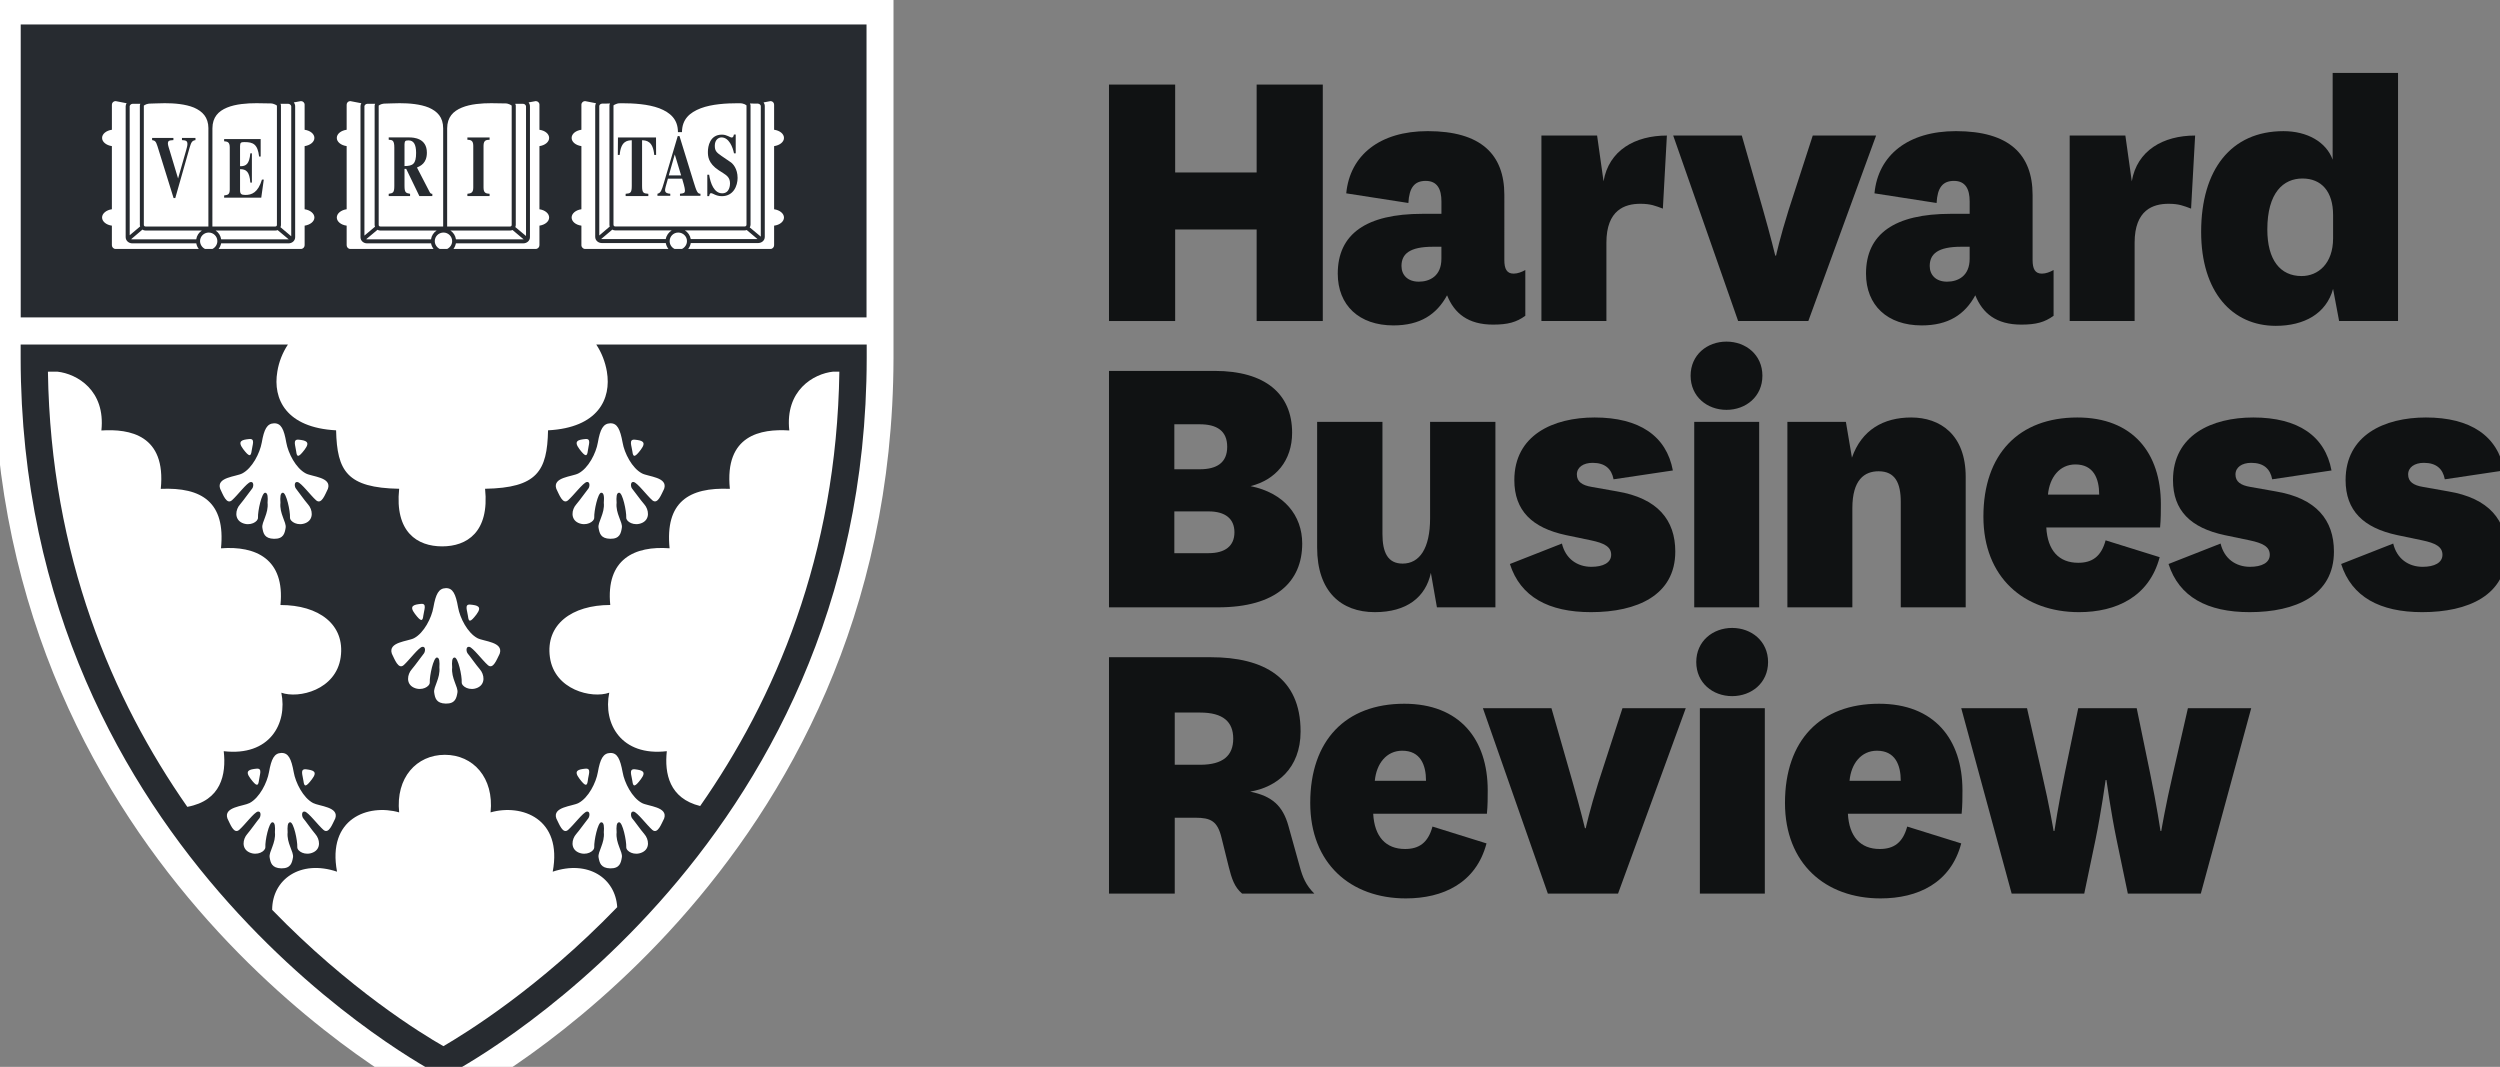 <?xml version="1.0" encoding="UTF-8"?>
<svg xmlns="http://www.w3.org/2000/svg" width="157" height="67" viewBox="0 0 157 67" fill="none" id="svg1557519342_31360">
  <rect x="0" y="0" width="157" height="67" fill="#808080" stroke="none"/>
  <g clip-path="url(#svg1557519342_31360_clip0_66_2752)">
    <path d="M27.059 69.135L26.64 68.912C26.476 68.827 -0.349 54.915 -0.412 22.485V21.634V-0.158H56.112V21.635V22.486C56.05 54.914 29.244 68.827 29.043 68.936L27.853 69.554L27.059 69.135Z" fill="white"></path>
    <path d="M1.301 1.538V19.934L54.418 19.933V1.538H1.301ZM47.102 6.497C47.296 6.508 47.463 6.508 47.6 6.508C47.697 6.511 47.778 6.597 47.778 6.658V14.86L47.084 14.281C47.113 14.232 47.134 14.179 47.134 14.11V6.607C47.126 6.564 47.114 6.531 47.102 6.497ZM47.572 15.013H43.379C43.339 14.787 43.204 14.586 43.008 14.467H46.777C46.82 14.467 46.855 14.463 46.893 14.443L47.572 15.013ZM38.526 6.62C38.561 6.576 38.815 6.476 38.87 6.489C38.908 6.489 38.953 6.483 38.997 6.483H39.033C39.796 6.483 40.699 6.537 41.4 6.798C42.098 7.069 42.574 7.493 42.575 8.298H42.828C42.833 7.493 43.304 7.069 44.01 6.798C44.704 6.536 45.614 6.483 46.369 6.483H46.455C46.492 6.483 46.524 6.489 46.555 6.489C46.584 6.483 46.693 6.519 46.771 6.549C46.817 6.572 46.851 6.595 46.869 6.608C46.874 6.619 46.876 6.621 46.88 6.626V14.111C46.88 14.173 46.831 14.221 46.778 14.221H38.629C38.573 14.221 38.527 14.173 38.527 14.111V6.62H38.526ZM38.627 14.468H42.183C41.991 14.588 41.85 14.788 41.81 15.014H37.796C37.779 15.014 37.768 15.011 37.752 15.011L38.453 14.42C38.507 14.451 38.565 14.468 38.627 14.468ZM37.634 6.658C37.634 6.596 37.706 6.511 37.806 6.508C37.94 6.508 38.114 6.508 38.309 6.497C38.289 6.532 38.278 6.565 38.273 6.608V14.111C38.273 14.152 38.28 14.191 38.293 14.226L37.635 14.787V6.658H37.634ZM32.858 6.52C32.951 6.52 33.034 6.616 33.034 6.671V14.821L32.361 14.259C32.377 14.22 32.391 14.179 32.391 14.129V6.62C32.382 6.576 32.37 6.549 32.358 6.519C32.553 6.52 32.724 6.52 32.858 6.52ZM32.884 15.03C32.884 15.03 32.87 15.03 32.862 15.03H28.634C28.601 14.8 28.475 14.602 28.284 14.478H32.035C32.088 14.478 32.139 14.464 32.186 14.444L32.884 15.03ZM28.082 8.059C28.086 7.355 28.458 6.983 29.003 6.757C29.546 6.531 30.258 6.481 30.851 6.481C31.238 6.481 31.578 6.496 31.796 6.496C31.823 6.496 31.936 6.52 32.025 6.564C32.066 6.582 32.105 6.607 32.125 6.624L32.134 6.631V14.129C32.134 14.183 32.089 14.225 32.036 14.225H28.081L28.082 8.059ZM23.78 6.631C23.8 6.62 23.859 6.576 23.928 6.549C24.008 6.52 24.103 6.507 24.133 6.507C24.355 6.507 24.697 6.481 25.096 6.481C25.681 6.481 26.389 6.534 26.929 6.757C27.465 6.994 27.829 7.356 27.831 8.059V14.225H23.889C23.827 14.225 23.781 14.183 23.781 14.129V6.631H23.78ZM23.888 14.478H27.42C27.226 14.604 27.103 14.8 27.067 15.03H23.052C23.036 15.03 23.018 15.03 22.998 15.021L23.707 14.43C23.759 14.464 23.819 14.478 23.888 14.478ZM22.886 6.671C22.886 6.618 22.964 6.52 23.063 6.52C23.198 6.52 23.364 6.52 23.562 6.518C23.544 6.548 23.534 6.576 23.527 6.619V14.129C23.527 14.166 23.539 14.202 23.552 14.235L22.886 14.796V6.671ZM17.613 6.518C17.809 6.52 17.978 6.52 18.111 6.52C18.204 6.52 18.29 6.616 18.29 6.671V14.838L17.613 14.268C17.632 14.225 17.644 14.178 17.644 14.127V6.619C17.642 6.576 17.63 6.548 17.613 6.518ZM18.131 15.03H13.89C13.856 14.8 13.728 14.602 13.542 14.478H17.288C17.339 14.478 17.392 14.468 17.436 14.451L18.131 15.03ZM13.34 8.059C13.345 7.355 13.714 6.983 14.257 6.757C14.803 6.531 15.515 6.481 16.111 6.481C16.494 6.481 16.831 6.496 17.051 6.496C17.075 6.496 17.191 6.52 17.28 6.564C17.323 6.582 17.361 6.607 17.383 6.624L17.391 6.631V14.129C17.391 14.183 17.345 14.225 17.287 14.225H13.338L13.34 8.059ZM9.033 6.631C9.054 6.62 9.115 6.576 9.185 6.549C9.263 6.52 9.363 6.507 9.389 6.507C9.615 6.507 9.949 6.481 10.35 6.481C10.938 6.481 11.639 6.534 12.181 6.757C12.718 6.994 13.082 7.356 13.089 8.059H13.087V14.225H9.141C9.082 14.225 9.033 14.183 9.033 14.129V6.631ZM9.141 14.478H12.675C12.483 14.604 12.359 14.8 12.323 15.03H8.311C8.279 15.03 8.256 15.03 8.238 15.019L8.944 14.419C8.999 14.457 9.072 14.478 9.141 14.478ZM8.144 6.671C8.144 6.618 8.221 6.52 8.319 6.52C8.451 6.52 8.618 6.52 8.814 6.518C8.799 6.548 8.789 6.572 8.783 6.62V14.13C8.783 14.158 8.789 14.186 8.8 14.221L8.145 14.773L8.144 6.671ZM7.258 15.634C7.127 15.634 7.026 15.524 7.026 15.399V14.171C6.679 14.127 6.41 13.912 6.41 13.658C6.41 13.407 6.679 13.189 7.026 13.141V9.176C6.68 9.125 6.411 8.917 6.411 8.663C6.411 8.404 6.68 8.198 7.027 8.148V6.576C7.027 6.448 7.128 6.349 7.26 6.349L7.95 6.483C7.915 6.535 7.895 6.599 7.892 6.671V14.896C7.895 15.123 8.09 15.283 8.312 15.283H12.328C12.347 15.414 12.404 15.532 12.483 15.634H7.258ZM13.34 15.634H12.875C12.692 15.542 12.566 15.359 12.563 15.139C12.566 14.846 12.806 14.604 13.109 14.604C13.407 14.604 13.65 14.846 13.65 15.139C13.65 15.358 13.523 15.542 13.34 15.634ZM19.745 13.658C19.745 13.912 19.478 14.119 19.131 14.171V15.399C19.131 15.523 19.03 15.634 18.9 15.634H13.729C13.805 15.532 13.86 15.414 13.887 15.282H18.124C18.339 15.282 18.536 15.122 18.536 14.896V6.671C18.536 6.576 18.5 6.496 18.449 6.432L18.899 6.349C19.029 6.349 19.13 6.448 19.13 6.576V8.15C19.477 8.198 19.744 8.405 19.744 8.663C19.744 8.918 19.477 9.125 19.13 9.177V13.142C19.479 13.19 19.745 13.407 19.745 13.658ZM21.997 15.634C21.87 15.634 21.77 15.524 21.77 15.399V14.171C21.416 14.127 21.151 13.912 21.151 13.658C21.151 13.407 21.416 13.189 21.77 13.141V9.176C21.416 9.125 21.151 8.917 21.151 8.663C21.151 8.404 21.416 8.198 21.77 8.148V6.576C21.77 6.448 21.869 6.349 21.997 6.349L22.691 6.483C22.657 6.536 22.639 6.6 22.639 6.671V14.896C22.639 15.123 22.831 15.283 23.053 15.283H27.071C27.093 15.414 27.151 15.532 27.227 15.634H21.997ZM28.082 15.634H27.613C27.436 15.542 27.304 15.359 27.304 15.139C27.304 14.846 27.549 14.604 27.852 14.604C28.151 14.604 28.395 14.846 28.395 15.139C28.396 15.358 28.265 15.542 28.082 15.634ZM34.486 13.658C34.486 13.912 34.225 14.119 33.877 14.171V15.399C33.877 15.523 33.775 15.634 33.643 15.634H28.475C28.55 15.532 28.605 15.414 28.631 15.282H32.862C33.083 15.282 33.281 15.122 33.281 14.896V6.671C33.281 6.576 33.245 6.496 33.194 6.432L33.643 6.349C33.775 6.349 33.877 6.448 33.877 6.576V8.15C34.225 8.198 34.486 8.405 34.486 8.663C34.486 8.918 34.225 9.125 33.877 9.177V13.142C34.225 13.19 34.486 13.407 34.486 13.658ZM36.741 15.634C36.62 15.634 36.512 15.524 36.512 15.399V14.171C36.159 14.127 35.898 13.912 35.898 13.658C35.898 13.407 36.16 13.189 36.512 13.141V9.176C36.159 9.125 35.898 8.917 35.898 8.663C35.898 8.404 36.16 8.198 36.512 8.148V6.576C36.512 6.448 36.619 6.349 36.741 6.349L37.427 6.483C37.399 6.531 37.384 6.594 37.379 6.658V14.883C37.384 15.105 37.575 15.264 37.796 15.264H41.811C41.836 15.402 41.894 15.524 41.976 15.633L36.741 15.634ZM42.828 15.634H42.364C42.177 15.542 42.054 15.359 42.054 15.139C42.054 14.846 42.294 14.604 42.593 14.604C42.897 14.604 43.142 14.846 43.142 15.139C43.142 15.358 43.009 15.542 42.828 15.634ZM49.234 13.658C49.234 13.912 48.968 14.129 48.614 14.171V15.399C48.614 15.523 48.516 15.634 48.39 15.634H43.218C43.302 15.524 43.357 15.402 43.38 15.264H47.606C47.83 15.264 48.028 15.106 48.028 14.878V6.658C48.028 6.571 47.998 6.496 47.954 6.432L48.39 6.349C48.516 6.349 48.614 6.448 48.614 6.576V8.148C48.968 8.197 49.234 8.404 49.234 8.663C49.234 8.917 48.968 9.125 48.614 9.177V13.142C48.968 13.19 49.234 13.407 49.234 13.658ZM15.408 12.243C15.148 12.243 15.075 12.179 15.075 11.939V10.623C15.467 10.623 15.669 10.783 15.721 11.466H15.819V9.628H15.721C15.657 10.303 15.458 10.446 15.075 10.439V9.176C15.075 8.942 15.144 8.923 15.364 8.923C15.9 8.923 16.183 9.059 16.272 9.831H16.37V8.733H14.076V8.872C14.262 8.891 14.429 8.898 14.429 9.258V11.895C14.429 12.222 14.305 12.243 14.076 12.274V12.413H16.407L16.566 11.277H16.451C16.202 12.104 15.802 12.243 15.408 12.243ZM44.654 12.132C44.778 12.132 44.954 12.319 45.336 12.319C46.065 12.319 46.321 11.66 46.321 11.177C46.321 10.588 46.02 10.271 45.88 10.182L45.301 9.786C44.963 9.559 44.89 9.439 44.89 9.145C44.89 8.792 45.11 8.629 45.311 8.629C45.782 8.629 46.023 9.252 46.095 9.63H46.203V8.447H46.089C46.065 8.555 46.047 8.637 45.954 8.637C45.842 8.637 45.653 8.455 45.336 8.455C44.578 8.455 44.456 9.195 44.456 9.532C44.456 9.782 44.456 10.248 45.138 10.694L45.405 10.864C45.659 11.029 45.845 11.163 45.845 11.522C45.845 11.601 45.833 12.14 45.354 12.14C44.847 12.14 44.616 11.518 44.534 10.973H44.419V12.318H44.534C44.554 12.228 44.57 12.132 44.654 12.132ZM9.887 9.177L10.901 12.437H11.008L11.916 9.244C12.009 8.94 12.059 8.832 12.275 8.799V8.662H11.427V8.799C11.655 8.814 11.77 8.831 11.77 9.045C11.77 9.156 11.726 9.298 11.693 9.424L11.183 11.209L10.667 9.492C10.629 9.359 10.544 9.125 10.544 9.022C10.544 8.819 10.639 8.819 10.89 8.799V8.662H9.553V8.799C9.72 8.832 9.784 8.85 9.887 9.177ZM25.75 12.171C25.492 12.122 25.403 12.106 25.403 11.672V10.605H25.51L26.336 12.312H27.15V12.171C27.102 12.171 27.041 12.17 26.986 12.069L26.186 10.521C26.4 10.422 26.808 10.257 26.808 9.586C26.808 8.671 25.97 8.63 25.692 8.63H24.411V8.775C24.638 8.791 24.763 8.802 24.763 9.266V11.672C24.763 12.109 24.678 12.129 24.411 12.171V12.312H25.753V12.171H25.75ZM25.403 9.048C25.42 8.874 25.429 8.816 25.652 8.816C25.969 8.816 26.131 9.054 26.131 9.6C26.131 10.303 25.928 10.423 25.403 10.429V9.048ZM39.675 8.808V11.672C39.675 12.129 39.583 12.142 39.29 12.171V12.312H40.715V12.171C40.416 12.144 40.322 12.132 40.322 11.672V8.808C40.596 8.821 41.007 8.856 41.086 9.729H41.203L41.198 8.631H38.808L38.799 9.729H38.916C38.99 8.855 39.396 8.821 39.675 8.808ZM42.093 12.167C41.956 12.154 41.765 12.14 41.765 11.934C41.765 11.842 41.832 11.618 41.946 11.222H42.839C42.892 11.398 43.014 11.804 43.014 11.951C43.014 12.132 42.947 12.14 42.702 12.167V12.295H43.988V12.167C43.798 12.179 43.735 11.988 43.555 11.409L42.672 8.547H42.561L41.68 11.524C41.556 11.935 41.502 12.122 41.288 12.167V12.295H42.094L42.093 12.167ZM42.376 9.698L42.775 11.016H42L42.376 9.698ZM29.352 8.775C29.537 8.788 29.721 8.799 29.721 9.152V11.782C29.721 12.121 29.564 12.143 29.352 12.17V12.311H30.746V12.17C30.525 12.153 30.366 12.131 30.366 11.782V9.153C30.366 8.789 30.556 8.784 30.746 8.776V8.631H29.352V8.775Z" fill="#272B30"></path>
    <path d="M37.446 21.638C37.78 22.14 38.01 22.731 38.113 23.339C38.403 25.052 37.562 26.861 34.417 27.024C34.366 29.589 33.732 30.637 30.463 30.695C30.746 33.425 29.315 34.312 27.768 34.312C26.214 34.312 24.782 33.425 25.067 30.695C21.797 30.637 21.166 29.589 21.107 27.024C17.959 26.86 17.125 25.052 17.416 23.339C17.512 22.73 17.748 22.14 18.08 21.638H1.297V22.486C1.323 53.867 27.388 67.385 27.465 67.427L27.86 67.638L28.26 67.427C28.338 67.385 54.404 53.868 54.429 22.486V21.638H37.446ZM15.674 50.43C16.301 50.102 16.778 49.145 16.892 48.494C17.043 47.653 17.221 47.299 17.668 47.285C18.115 47.274 18.294 47.653 18.446 48.494C18.558 49.145 19.035 50.101 19.661 50.43C20.052 50.636 21.309 50.668 21.054 51.399C20.88 51.732 20.65 52.417 20.308 52.112C19.961 51.807 19.374 51.018 19.142 50.968C18.915 50.929 18.948 51.272 19.044 51.389C19.175 51.538 19.574 52.111 19.801 52.377C20.088 52.699 20.177 53.293 19.673 53.528C19.175 53.763 18.657 53.464 18.67 53.196C18.688 52.793 18.445 51.638 18.225 51.638C18.051 51.638 18.044 51.941 18.063 52.264C17.994 52.944 18.453 53.488 18.401 53.838C18.339 54.178 18.268 54.541 17.667 54.533C17.064 54.516 16.989 54.177 16.933 53.838C16.877 53.487 17.337 52.943 17.265 52.264C17.285 51.939 17.278 51.638 17.105 51.638C16.891 51.638 16.638 52.793 16.665 53.196C16.676 53.464 16.157 53.763 15.656 53.528C15.155 53.292 15.244 52.698 15.527 52.377C15.755 52.111 16.157 51.539 16.288 51.389C16.381 51.271 16.419 50.929 16.19 50.968C15.958 51.017 15.371 51.807 15.026 52.112C14.681 52.417 14.454 51.732 14.282 51.399C14.027 50.666 15.283 50.636 15.674 50.43ZM16.104 48.273C16.504 48.228 16.304 48.643 16.262 49.011C16.218 49.372 16.119 49.414 15.732 48.897C15.344 48.386 15.67 48.319 16.104 48.273ZM19.218 48.311C19.649 48.368 19.978 48.43 19.59 48.936C19.202 49.454 19.104 49.413 19.059 49.055C19.014 48.69 18.814 48.273 19.218 48.311ZM37.759 51.639C37.544 51.639 37.3 52.794 37.318 53.197C37.329 53.465 36.818 53.764 36.312 53.529C35.814 53.293 35.9 52.699 36.185 52.378C36.416 52.112 36.819 51.54 36.947 51.39C37.038 51.272 37.073 50.93 36.847 50.969C36.619 51.018 36.027 51.808 35.682 52.113C35.341 52.418 35.112 51.733 34.938 51.4C34.679 50.669 35.94 50.637 36.328 50.431C36.955 50.103 37.434 49.147 37.545 48.495C37.692 47.654 37.881 47.3 38.325 47.286C38.767 47.275 38.944 47.654 39.101 48.495C39.212 49.147 39.693 50.102 40.317 50.431C40.707 50.637 41.963 50.669 41.709 51.4C41.532 51.733 41.305 52.418 40.96 52.113C40.617 51.808 40.03 51.019 39.797 50.969C39.572 50.93 39.604 51.273 39.698 51.39C39.832 51.539 40.232 52.112 40.463 52.378C40.75 52.7 40.834 53.295 40.33 53.529C39.832 53.764 39.313 53.465 39.329 53.197C39.346 52.794 39.101 51.639 38.884 51.639C38.708 51.639 38.7 51.942 38.724 52.266C38.649 52.946 39.115 53.489 39.053 53.839C38.998 54.179 38.923 54.542 38.326 54.534C37.72 54.517 37.651 54.178 37.589 53.839C37.531 53.488 37.991 52.944 37.92 52.266C37.944 51.941 37.94 51.639 37.759 51.639ZM36.756 48.273C37.161 48.228 36.954 48.643 36.916 49.011C36.872 49.372 36.771 49.414 36.386 48.897C35.998 48.386 36.325 48.319 36.756 48.273ZM39.871 48.311C40.307 48.368 40.627 48.43 40.245 48.936C39.859 49.454 39.758 49.413 39.714 49.055C39.668 48.69 39.464 48.273 39.871 48.311ZM40.245 28.239C39.858 28.754 39.758 28.716 39.714 28.351C39.668 27.994 39.465 27.572 39.871 27.612C40.306 27.659 40.627 27.73 40.245 28.239ZM36.756 27.572C37.161 27.528 36.954 27.947 36.916 28.308C36.872 28.674 36.771 28.716 36.386 28.2C35.998 27.681 36.325 27.615 36.756 27.572ZM36.327 29.728C36.954 29.402 37.432 28.454 37.544 27.796C37.691 26.949 37.88 26.6 38.324 26.582C38.766 26.574 38.943 26.949 39.1 27.796C39.211 28.454 39.691 29.401 40.316 29.728C40.706 29.938 41.962 29.962 41.708 30.699C41.531 31.042 41.304 31.716 40.959 31.412C40.616 31.106 40.029 30.316 39.796 30.271C39.571 30.227 39.603 30.583 39.697 30.686C39.831 30.843 40.231 31.412 40.462 31.673C40.748 31.998 40.833 32.601 40.329 32.835C39.831 33.066 39.312 32.765 39.328 32.501C39.345 32.098 39.1 30.942 38.883 30.942C38.707 30.942 38.699 31.238 38.723 31.571C38.648 32.25 39.114 32.79 39.052 33.142C38.997 33.489 38.922 33.845 38.325 33.836C37.719 33.823 37.65 33.489 37.588 33.142C37.53 32.79 37.99 32.25 37.919 31.571C37.945 31.238 37.941 30.942 37.759 30.942C37.544 30.942 37.3 32.099 37.318 32.501C37.329 32.765 36.818 33.067 36.312 32.835C35.814 32.6 35.9 31.998 36.185 31.68C36.416 31.412 36.819 30.843 36.947 30.686C37.038 30.583 37.073 30.227 36.847 30.271C36.619 30.316 36.027 31.106 35.682 31.412C35.341 31.72 35.112 31.042 34.938 30.699C34.677 29.962 35.939 29.938 36.327 29.728ZM38.324 37.993C38.036 35.098 39.87 34.267 42.05 34.433C41.762 31.536 43.25 30.589 45.836 30.699C45.491 27.311 47.788 26.919 49.568 27.033C49.292 24.509 51.099 23.467 52.325 23.339H52.712C52.541 34.935 48.643 43.927 43.97 50.618C42.032 50.14 41.723 48.578 41.876 47.174C39.012 47.509 37.862 45.448 38.261 43.501C37.171 43.889 34.818 43.331 34.534 41.273C34.251 39.218 35.913 37.993 38.324 37.993ZM29.544 37.969C29.976 38.013 30.303 38.078 29.92 38.589C29.525 39.108 29.432 39.065 29.391 38.702C29.346 38.337 29.141 37.924 29.544 37.969ZM26.433 37.924C26.831 37.878 26.631 38.3 26.585 38.657C26.545 39.023 26.445 39.065 26.058 38.551C25.667 38.039 25.995 37.969 26.433 37.924ZM26.002 40.078C26.624 39.751 27.106 38.799 27.217 38.143C27.366 37.304 27.55 36.95 27.995 36.935C28.438 36.921 28.621 37.304 28.767 38.143C28.882 38.8 29.362 39.752 29.987 40.078C30.379 40.283 31.637 40.311 31.381 41.053C31.202 41.394 30.974 42.072 30.633 41.766C30.288 41.457 29.698 40.668 29.474 40.621C29.24 40.581 29.276 40.926 29.373 41.042C29.502 41.191 29.903 41.766 30.133 42.029C30.419 42.354 30.501 42.945 30.002 43.183C29.501 43.418 28.984 43.114 28.995 42.849C29.02 42.441 28.766 41.292 28.55 41.292C28.377 41.292 28.372 41.585 28.396 41.91C28.327 42.602 28.785 43.143 28.727 43.492C28.668 43.836 28.596 44.195 27.997 44.186C27.392 44.173 27.319 43.834 27.268 43.492C27.206 43.143 27.663 42.602 27.594 41.91C27.614 41.586 27.606 41.292 27.436 41.292C27.218 41.292 26.973 42.441 26.989 42.849C27.007 43.114 26.49 43.418 25.987 43.183C25.483 42.945 25.573 42.354 25.861 42.029C26.088 41.767 26.49 41.193 26.617 41.042C26.713 40.926 26.749 40.581 26.515 40.621C26.286 40.668 25.698 41.457 25.358 41.766C25.015 42.072 24.782 41.394 24.609 41.053C24.353 40.311 25.608 40.283 26.002 40.078ZM25.067 51.018C24.84 48.84 26.16 47.402 27.937 47.402C29.714 47.402 31.032 48.84 30.808 51.018C32.758 50.464 35.339 51.399 34.711 54.742C36.938 53.992 38.65 55.152 38.761 56.97C33.83 62.082 29.184 64.917 27.846 65.699C26.486 64.926 21.93 62.133 17.092 57.138C17.092 55.223 18.866 53.965 21.166 54.742C20.535 51.398 23.121 50.463 25.067 51.018ZM21.395 41.274C21.107 43.331 18.758 43.891 17.668 43.502C18.064 45.449 16.925 47.51 14.051 47.175C14.213 48.629 13.899 50.275 11.763 50.67C7.089 43.972 3.186 34.958 3.01 23.347C3.029 23.347 3.046 23.34 3.062 23.34H3.603C4.834 23.475 6.634 24.509 6.367 27.034C8.143 26.921 10.439 27.312 10.096 30.7C12.677 30.59 14.17 31.537 13.878 34.434C16.063 34.267 17.902 35.099 17.613 37.995C20.02 37.993 21.682 39.218 21.395 41.274ZM15.804 28.308C15.755 28.674 15.658 28.716 15.269 28.2C14.882 27.681 15.215 27.616 15.646 27.572C16.05 27.528 15.846 27.946 15.804 28.308ZM18.759 27.611C19.19 27.659 19.517 27.73 19.13 28.238C18.739 28.753 18.645 28.715 18.601 28.35C18.558 27.993 18.362 27.572 18.759 27.611ZM17.98 27.797C18.097 28.456 18.575 29.402 19.202 29.73C19.59 29.939 20.852 29.963 20.592 30.7C20.419 31.044 20.19 31.721 19.845 31.413C19.504 31.108 18.916 30.317 18.685 30.272C18.454 30.229 18.492 30.584 18.589 30.688C18.715 30.844 19.114 31.413 19.348 31.681C19.632 31.999 19.719 32.602 19.219 32.836C18.715 33.067 18.202 32.766 18.212 32.502C18.233 32.099 17.982 30.943 17.766 30.943C17.597 30.943 17.588 31.239 17.613 31.572C17.538 32.251 17.994 32.791 17.939 33.143C17.88 33.491 17.809 33.847 17.207 33.837C16.607 33.824 16.533 33.491 16.476 33.143C16.42 32.791 16.878 32.251 16.803 31.572C16.831 31.239 16.818 30.943 16.649 30.943C16.434 30.943 16.184 32.1 16.202 32.502C16.219 32.766 15.704 33.068 15.202 32.836C14.702 32.601 14.785 31.999 15.073 31.681C15.3 31.413 15.704 30.844 15.831 30.688C15.928 30.584 15.961 30.229 15.734 30.272C15.501 30.317 14.917 31.108 14.571 31.413C14.227 31.721 13.998 31.044 13.828 30.7C13.566 29.963 14.827 29.939 15.217 29.73C15.842 29.403 16.319 28.456 16.438 27.797C16.585 26.95 16.769 26.601 17.209 26.583C17.657 26.575 17.833 26.95 17.98 27.797Z" fill="#272B30"></path>
    <path d="M81.779 34.135C81.779 36.529 80.132 38.141 76.484 38.141H69.645V23.293H76.282C79.448 23.293 81.145 24.73 81.145 27.176C81.145 28.916 80.132 30.126 78.537 30.529C80.639 30.957 81.779 32.37 81.779 34.135ZM73.748 29.47H75.345C76.408 29.47 77.068 29.066 77.068 28.058C77.068 27.049 76.409 26.645 75.345 26.645H73.748V29.47ZM73.748 34.739H75.902C76.939 34.739 77.523 34.285 77.523 33.428C77.523 32.57 76.939 32.116 75.902 32.116H73.748V34.739Z" fill="#101213"></path>
    <path d="M89.859 35.975C89.528 37.513 88.338 38.443 86.338 38.443C84.21 38.443 82.716 37.134 82.716 34.387V26.495H86.818V33.529C86.818 34.689 87.147 35.394 88.085 35.394C89.15 35.394 89.81 34.437 89.81 32.547V26.495H93.912V38.141H90.239L89.859 35.975Z" fill="#101213"></path>
    <path d="M98.089 34.135C98.318 35.094 99.053 35.596 99.939 35.596C100.674 35.596 101.181 35.343 101.181 34.84C101.181 34.336 100.751 34.109 99.914 33.933L98.343 33.605C96.215 33.151 95.1 32.067 95.1 30.15C95.1 27.328 97.533 26.218 100.142 26.218C102.953 26.218 104.651 27.378 105.056 29.545L101.332 30.1C101.205 29.444 100.802 29.066 100.014 29.066C99.433 29.066 99.027 29.344 99.027 29.797C99.027 30.251 99.356 30.478 99.964 30.579L101.535 30.857C104.117 31.286 105.208 32.672 105.208 34.638C105.208 37.386 102.802 38.443 99.914 38.443C97.254 38.443 95.481 37.486 94.822 35.419L98.089 34.135Z" fill="#101213"></path>
    <path d="M108.423 21.453C109.64 21.453 110.679 22.285 110.679 23.596C110.679 24.907 109.64 25.739 108.423 25.739C107.209 25.739 106.17 24.907 106.17 23.596C106.17 22.285 107.209 21.453 108.423 21.453ZM110.476 26.495V38.141H106.398V26.495H110.476Z" fill="#101213"></path>
    <path d="M116.302 28.739C116.91 26.999 118.279 26.218 120.025 26.218C121.824 26.218 123.446 27.276 123.446 29.949V38.141H119.368V31.512C119.368 30.327 119.012 29.596 117.975 29.596C117.088 29.596 116.328 30.126 116.328 31.916V38.141H112.248V26.495H115.922L116.302 28.739Z" fill="#101213"></path>
    <path d="M132.232 33.933L135.628 34.991C134.968 37.486 132.891 38.443 130.56 38.443C127.091 38.443 124.558 36.252 124.558 32.444C124.558 28.511 126.787 26.218 130.46 26.218C133.93 26.218 135.703 28.436 135.703 31.663C135.703 32.091 135.703 32.597 135.653 33.126H128.508C128.586 34.563 129.294 35.343 130.511 35.343C131.373 35.343 131.955 34.966 132.232 33.933ZM131.829 31.059C131.829 30.049 131.474 29.167 130.334 29.167C129.346 29.167 128.714 29.974 128.612 31.059H131.829Z" fill="#101213"></path>
    <path d="M139.453 34.135C139.681 35.094 140.414 35.596 141.301 35.596C142.035 35.596 142.542 35.343 142.542 34.84C142.542 34.336 142.113 34.109 141.276 33.933L139.705 33.605C137.577 33.151 136.464 32.067 136.464 30.15C136.464 27.328 138.895 26.218 141.505 26.218C144.318 26.218 146.014 27.378 146.419 29.545L142.694 30.1C142.568 29.444 142.163 29.066 141.377 29.066C140.794 29.066 140.388 29.344 140.388 29.797C140.388 30.251 140.717 30.478 141.325 30.579L142.898 30.857C145.482 31.286 146.571 32.672 146.571 34.638C146.571 37.386 144.164 38.443 141.276 38.443C138.616 38.443 136.845 37.486 136.184 35.419L139.453 34.135Z" fill="#101213"></path>
    <path d="M150.294 34.135C150.522 35.094 151.257 35.596 152.143 35.596C152.877 35.596 153.386 35.343 153.386 34.84C153.386 34.336 152.954 34.109 152.117 33.933L150.548 33.605C148.42 33.151 147.303 32.067 147.303 30.15C147.303 27.328 149.736 26.218 152.346 26.218C155.158 26.218 156.855 27.378 157.26 29.545L153.534 30.1C153.41 29.444 153.004 29.066 152.218 29.066C151.636 29.066 151.231 29.344 151.231 29.797C151.231 30.251 151.56 30.478 152.167 30.579L153.738 30.857C156.323 31.286 157.412 32.672 157.412 34.638C157.412 37.386 155.004 38.443 152.116 38.443C149.457 38.443 147.685 37.486 147.024 35.419L150.294 34.135Z" fill="#101213"></path>
    <path d="M78.003 56.117C77.524 55.715 77.346 55.16 77.169 54.454L76.712 52.613C76.459 51.555 76.028 51.353 75.065 51.353H73.774V56.117H69.645V41.273H76.028C79.371 41.273 81.677 42.558 81.677 45.934C81.677 48.278 80.157 49.438 78.511 49.715C79.878 49.992 80.563 50.595 80.917 51.882L81.626 54.427C81.804 55.084 82.006 55.588 82.538 56.117L78.003 56.117ZM73.774 48.027H75.37C76.813 48.027 77.447 47.445 77.447 46.388C77.447 45.329 76.813 44.749 75.37 44.749H73.774V48.027Z" fill="#101213"></path>
    <path d="M89.96 51.908L93.353 52.966C92.696 55.462 90.617 56.42 88.288 56.42C84.817 56.42 82.283 54.227 82.283 50.422C82.283 46.489 84.513 44.195 88.186 44.195C91.656 44.195 93.429 46.413 93.429 49.639C93.429 50.067 93.429 50.571 93.378 51.102H86.237C86.313 52.536 87.022 53.317 88.238 53.317C89.098 53.317 89.681 52.942 89.96 51.908ZM89.554 49.034C89.554 48.028 89.2 47.145 88.06 47.145C87.073 47.145 86.439 47.95 86.338 49.034H89.554Z" fill="#101213"></path>
    <path d="M93.126 44.474H97.431L98.774 49.161C99.256 50.85 99.534 52.011 99.534 52.011H99.585C99.585 52.011 99.838 50.85 100.371 49.161L101.891 44.474H105.866L101.613 56.118H97.205L93.126 44.474Z" fill="#101213"></path>
    <path d="M108.779 39.434C109.994 39.434 111.035 40.266 111.035 41.576C111.035 42.887 109.994 43.717 108.779 43.717C107.563 43.717 106.525 42.887 106.525 41.576C106.525 40.266 107.563 39.434 108.779 39.434ZM110.831 44.474V56.117H106.752V44.474H110.831Z" fill="#101213"></path>
    <path d="M119.772 51.908L123.165 52.966C122.507 55.462 120.43 56.42 118.1 56.42C114.629 56.42 112.097 54.227 112.097 50.422C112.097 46.489 114.326 44.195 118 44.195C121.468 44.195 123.242 46.413 123.242 49.639C123.242 50.067 123.242 50.571 123.191 51.102H116.048C116.124 52.536 116.832 53.317 118.048 53.317C118.911 53.317 119.494 52.942 119.772 51.908ZM119.367 49.034C119.367 48.028 119.012 47.145 117.872 47.145C116.883 47.145 116.25 47.95 116.151 49.034H119.367Z" fill="#101213"></path>
    <path d="M134.185 44.474L135.021 48.53C135.451 50.623 135.679 52.185 135.679 52.185H135.728C135.728 52.185 135.982 50.647 136.463 48.58L137.401 44.474H141.376L138.211 56.118H133.628L132.918 52.715C132.564 51 132.283 48.984 132.283 48.984H132.234C132.234 48.984 131.954 51 131.601 52.715L130.891 56.118H126.332L123.166 44.474H127.296L128.232 48.58C128.714 50.647 128.967 52.185 128.967 52.185H129.017C129.017 52.185 129.245 50.623 129.675 48.53L130.513 44.474H134.185Z" fill="#101213"></path>
    <path d="M94.472 16.328C94.472 16.882 94.625 17.184 95.055 17.184C95.308 17.184 95.562 17.084 95.79 16.957V19.832C95.233 20.235 94.702 20.386 93.764 20.386C92.194 20.386 91.332 19.679 90.876 18.545C90.217 19.756 89.178 20.436 87.507 20.436C85.356 20.436 84.011 19.175 84.011 17.183C84.011 14.688 85.81 13.428 89.33 13.428H90.522V12.646C90.522 11.89 90.269 11.36 89.534 11.36C88.824 11.36 88.497 11.789 88.446 12.748L84.544 12.142C84.773 9.748 86.648 8.235 89.661 8.235C93.005 8.235 94.473 9.697 94.473 12.244L94.472 16.328ZM90.52 15.496H89.99C88.52 15.496 88.013 15.949 88.013 16.706C88.013 17.26 88.392 17.689 89.102 17.689C89.786 17.689 90.52 17.336 90.52 16.252V15.496Z" fill="#101213"></path>
    <path d="M104.428 13.101C103.946 12.923 103.666 12.798 103.009 12.798C102.046 12.798 100.882 13.176 100.882 15.243V20.16H96.801V8.512H100.298L100.703 11.386C101.032 9.444 102.679 8.512 104.68 8.512L104.428 13.101Z" fill="#101213"></path>
    <path d="M105.077 8.512H109.385L110.726 13.201C111.208 14.89 111.485 16.05 111.485 16.05H111.537C111.537 16.05 111.79 14.89 112.322 13.201L113.841 8.512H117.819L113.563 20.16H109.155L105.077 8.512Z" fill="#101213"></path>
    <path d="M127.647 16.328C127.647 16.882 127.798 17.184 128.23 17.184C128.483 17.184 128.736 17.084 128.965 16.957V19.832C128.407 20.235 127.875 20.386 126.937 20.386C125.368 20.386 124.506 19.679 124.049 18.545C123.391 19.756 122.353 20.436 120.682 20.436C118.528 20.436 117.185 19.175 117.185 17.183C117.185 14.688 118.982 13.428 122.504 13.428H123.695V12.646C123.695 11.89 123.442 11.36 122.707 11.36C121.997 11.36 121.668 11.789 121.618 12.748L117.717 12.142C117.944 9.748 119.819 8.235 122.833 8.235C126.178 8.235 127.647 9.697 127.647 12.244V16.328ZM123.694 15.496H123.161C121.693 15.496 121.186 15.949 121.186 16.706C121.186 17.26 121.566 17.689 122.275 17.689C122.96 17.689 123.694 17.336 123.694 16.252V15.496Z" fill="#101213"></path>
    <path d="M137.6 13.101C137.119 12.923 136.842 12.798 136.181 12.798C135.219 12.798 134.054 13.176 134.054 15.243V20.16H129.976V8.512H133.473L133.876 11.386C134.206 9.444 135.853 8.512 137.854 8.512L137.6 13.101Z" fill="#101213"></path>
    <path d="M146.491 4.581H150.596V20.16H146.896L146.517 18.143C146.086 19.706 144.692 20.463 142.919 20.463C140.183 20.463 138.232 18.345 138.232 14.563C138.232 10.655 140.108 8.236 143.4 8.236C144.897 8.236 146.085 8.916 146.49 10.026L146.491 4.581ZM146.518 13.503C146.518 12.018 145.782 11.21 144.592 11.21C143.401 11.21 142.388 12.092 142.388 14.412C142.388 16.328 143.199 17.336 144.54 17.336C145.58 17.336 146.518 16.555 146.518 14.967V13.503Z" fill="#101213"></path>
    <path d="M69.645 20.16V5.311H73.8V10.831H78.917V5.311H83.071V20.16H78.917V14.412H73.8V20.16H69.645Z" fill="#101213"></path>
  </g>
  <defs>
    <clipPath id="svg1557519342_31360_clip0_66_2752">
      <rect width="157" height="67" fill="white"></rect>
    </clipPath>
  </defs>
</svg>
